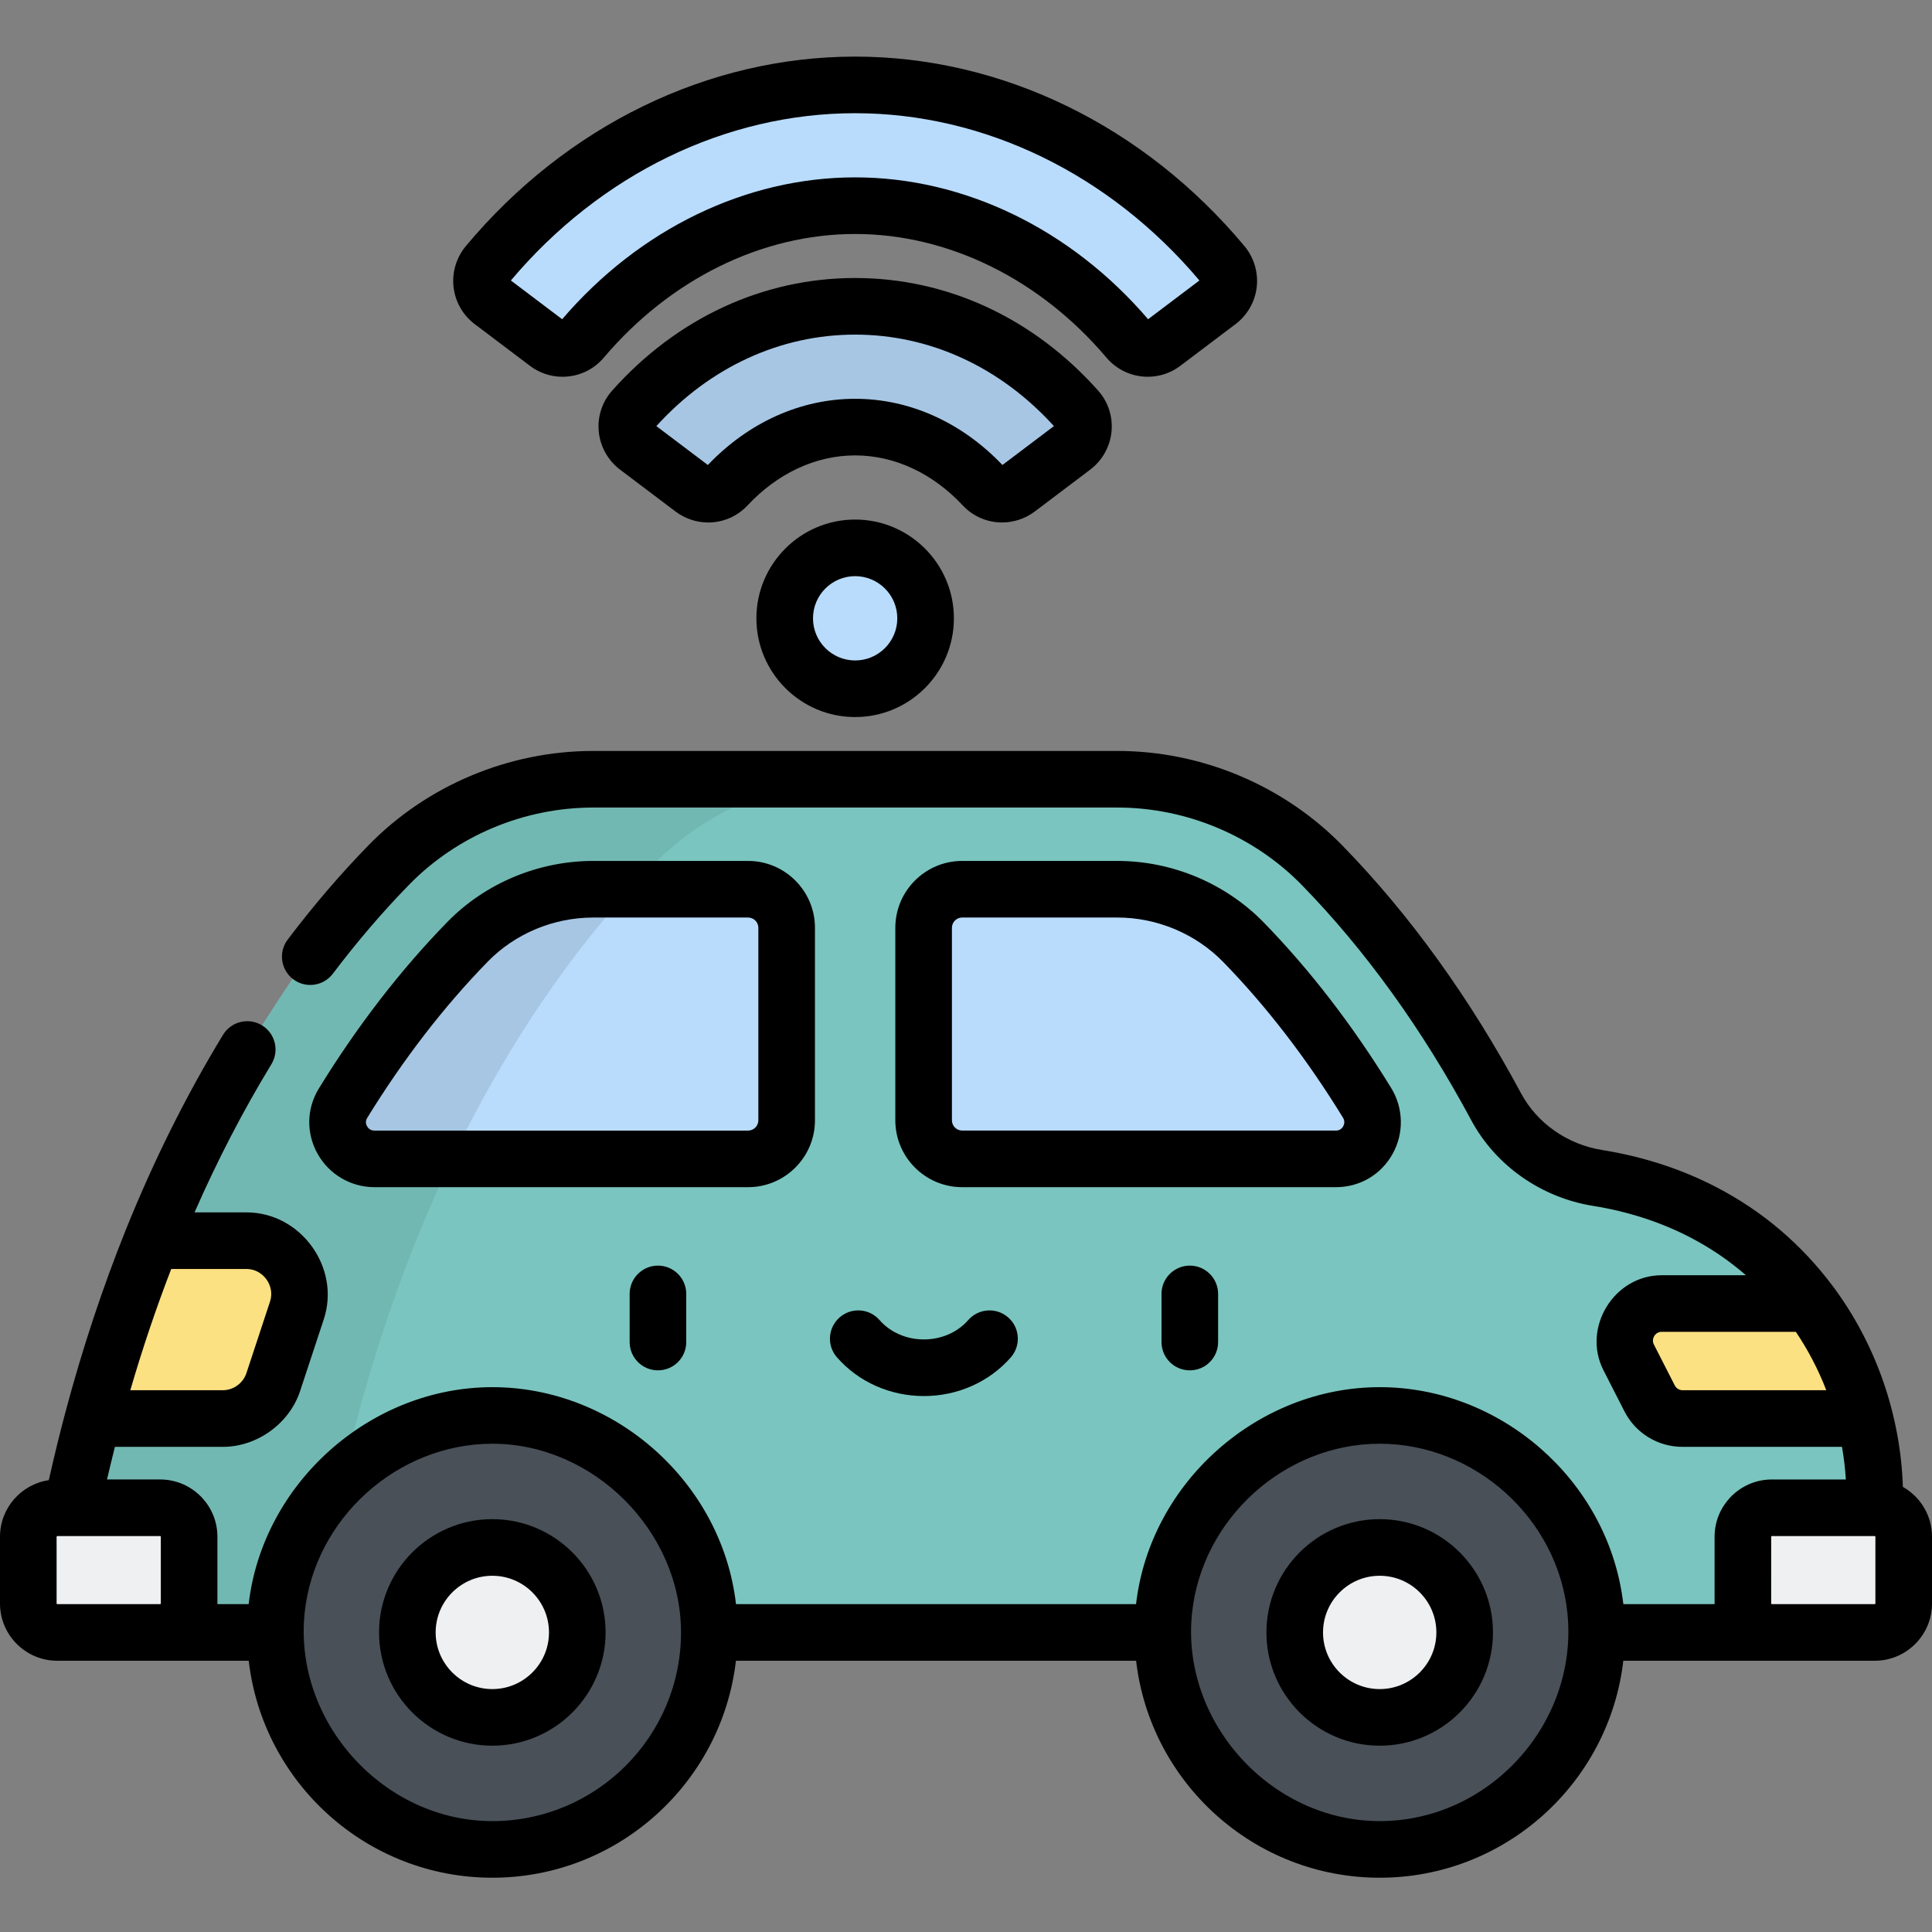 <?xml version="1.0" encoding="UTF-8"?>
<svg xmlns="http://www.w3.org/2000/svg" height="512pt" viewBox="0 -15 512 512" width="512pt">
  <rect x="0" y="-15" width="512" height="512" fill="#808080" stroke="none"/>
  <path d="m479.785 330.445c-7.441-9.98-17.102-18.355-28.559-24.266-7.93-4.102-17.156-7.297-27.863-9.02-11.391-1.828-21.398-8.68-26.859-18.844-15.727-29.281-32.547-50.07-46.066-63.945-14.277-14.637-33.867-22.867-54.316-22.867h-138.91c-20.363 0-39.914 8.125-54.141 22.691-18.477 18.91-43.148 50.75-62.801 99.594l11.758 23.566-27.375 23.566c-2.02 7.582-3.906 15.461-5.637 23.645l23.43 33.043h427.109l27.281-33.043v-2.438c0-7.23-.895-14.355-2.625-21.207l-32.324-15.238zm0 0" fill="#7ac5bf"></path>
  <path d="m496.832 384.57h-27.281c-4.234 0-7.668 3.434-7.668 7.668v17.707c0 4.234 3.434 7.668 7.668 7.668h27.281c4.234 0 7.668-3.434 7.668-7.668v-17.707c0-4.234-3.434-7.668-7.668-7.668zm0 0" fill="#eef0f1"></path>
  <path d="m42.445 417.609h70l-23.43-33.043c5.102-24.129 12.051-47.887 21.254-70.777 19.648-48.844 44.324-80.68 62.797-99.594 14.23-14.566 33.781-22.691 54.141-22.691h-70c-15.27 0-30.086 4.57-42.543 13-20.398 13.809-36.047 37.234-48.711 57.902-10.02 16.348-18.531 33.602-25.684 51.383l11.758 23.566-27.375 23.566c-.508 1.895-4.34 17.508-5.637 23.645zm0 0" fill="#72b8b2"></path>
  <path d="m198.25 220.656h-41.039c-12.516 0-24.648 5.07-33.285 13.914-10.172 10.414-21.715 24.414-33.008 42.762-3.973 6.457.715 14.781 8.301 14.781h99.031c5.645 0 10.223-4.578 10.223-10.223v-51.012c0-5.648-4.578-10.223-10.223-10.223zm0 0" fill="#b9dcfd"></path>
  <path d="m362.289 277.262c-9.875-16.078-20.848-30.34-32.734-42.535-8.715-8.941-20.902-14.07-33.438-14.07h-41.125c-5.645 0-10.223 4.574-10.223 10.223v51.012c0 5.645 4.578 10.223 10.223 10.223h99.039c7.625 0 12.246-8.355 8.258-14.852zm0 0" fill="#b9dcfd"></path>
  <path d="m78.684 332.262-6.266 19c-1.906 5.762-7.289 9.66-13.363 9.66h-34.402c4.594-17.223 9.891-32.895 15.617-47.133h25.051c9.586 0 16.367 9.367 13.363 18.473zm0 0" fill="#fce182"></path>
  <path d="m157.211 220.656c-12.516 0-24.648 5.07-33.285 13.914-10.172 10.414-21.715 24.414-33.008 42.762-3.973 6.457.715 14.781 8.301 14.781h20.59c15.453-32.184 32.684-55.453 47.191-71.457zm0 0" fill="#a6c6e4"></path>
  <path d="m494.211 360.922h-48.32c-3.684 0-7.066-2.07-8.738-5.355l-5.539-10.852c-3.332-6.531 1.41-14.27 8.738-14.27h39.438c6.734 9.047 11.648 19.418 14.422 30.477zm0 0" fill="#fce182"></path>
  <path d="m423.141 417.609c0 31.758-25.746 57.504-57.504 57.504-31.758 0-57.504-25.746-57.504-57.504s25.746-57.504 57.504-57.504c31.758 0 57.504 25.746 57.504 57.504zm0 0" fill="#495058"></path>
  <path d="m388.152 417.609c0 12.434-10.082 22.516-22.516 22.516-12.438 0-22.52-10.082-22.52-22.516 0-12.438 10.082-22.516 22.52-22.516 12.434 0 22.516 10.078 22.516 22.516zm0 0" fill="#eef0f1"></path>
  <path d="m187.977 417.609c0 31.758-25.746 57.504-57.504 57.504-31.758 0-57.504-25.746-57.504-57.504s25.746-57.504 57.504-57.504c31.758 0 57.504 25.746 57.504 57.504zm0 0" fill="#495058"></path>
  <path d="m152.988 417.609c0 12.434-10.082 22.516-22.516 22.516-12.438 0-22.52-10.082-22.52-22.516 0-12.438 10.082-22.516 22.52-22.516 12.434 0 22.516 10.078 22.516 22.516zm0 0" fill="#eef0f1"></path>
  <path d="m324.039 55.031c-25.289-30.301-60.422-47.531-97.418-47.531s-72.133 17.234-97.418 47.535c-2.512 3.008-2.016 7.504 1.113 9.867l14.648 11.062c2.891 2.184 6.98 1.73 9.324-1.031 19.141-22.598 45.18-35.426 72.332-35.426s53.191 12.828 72.328 35.422c2.344 2.766 6.438 3.215 9.328 1.031l14.648-11.062c3.129-2.363 3.625-6.859 1.113-9.867zm0 0" fill="#b9dcfd"></path>
  <path d="m285.445 93.535c-15.547-17.473-36.629-27.355-58.824-27.355-22.191 0-43.273 9.887-58.824 27.359-2.629 2.957-2.109 7.551 1.047 9.934l14.695 11.098c2.762 2.086 6.684 1.82 9.043-.707 9.359-10.031 21.496-15.68 34.039-15.68 12.547 0 24.684 5.648 34.043 15.676 2.359 2.527 6.281 2.793 9.039.711l14.695-11.098c3.156-2.387 3.676-6.98 1.047-9.938zm0 0" fill="#a6c6e4"></path>
  <path d="m245.293 148.859c0 10.312-8.359 18.668-18.672 18.668-10.309 0-18.668-8.355-18.668-18.668s8.359-18.672 18.668-18.672c10.312 0 18.672 8.359 18.672 18.672zm0 0" fill="#b9dcfd"></path>
  <path d="m42.449 384.57h-27.281c-4.234 0-7.668 3.434-7.668 7.668v17.707c0 4.234 3.434 7.668 7.668 7.668h27.281c4.234 0 7.668-3.434 7.668-7.668v-17.707c0-4.234-3.434-7.668-7.668-7.668zm0 0" fill="#eef0f1"></path>
  <path d="m215.973 281.891v-51.012c0-9.773-7.953-17.723-17.723-17.723h-41.039c-14.523 0-28.613 5.895-38.652 16.172-12.387 12.688-23.836 27.516-34.027 44.074-3.305 5.367-3.438 11.867-.359 17.379 3.047 5.449 8.809 8.832 15.047 8.832h99.031c9.77 0 17.723-7.949 17.723-17.723zm-118.703 1.574c-.289-.512-.512-1.309.039-2.203 9.609-15.613 20.371-29.562 31.98-41.449 7.238-7.41 17.414-11.656 27.922-11.656h41.039c1.5 0 2.723 1.219 2.723 2.723v51.012c0 1.504-1.223 2.723-2.723 2.723h-99.031c-1.141 0-1.711-.719-1.949-1.148zm0 0"></path>
  <path d="m369.043 290.812c3.051-5.449 2.91-12.145-.363-17.477-10.156-16.531-21.512-31.285-33.754-43.848-10.117-10.379-24.266-16.332-38.809-16.332h-41.125c-9.773 0-17.723 7.949-17.723 17.723v51.016c0 9.77 7.949 17.719 17.723 17.719h99.039c6.32 0 11.93-3.289 15.012-8.801zm-116.773-8.922v-51.012c0-1.5 1.219-2.723 2.723-2.723h41.125c10.523 0 20.754 4.301 28.066 11.805 11.469 11.766 22.141 25.637 31.715 41.227.613.996.297 1.871.055 2.305-.289.512-.852 1.121-1.922 1.121h-99.039c-1.504 0-2.723-1.219-2.723-2.723zm0 0"></path>
  <path d="m166.863 327.902v12.754c0 4.145 3.359 7.5 7.5 7.5 4.145 0 7.5-3.355 7.5-7.5v-12.754c0-4.141-3.355-7.5-7.5-7.5-4.141 0-7.5 3.359-7.5 7.5zm0 0"></path>
  <path d="m307.812 327.902v12.754c0 4.145 3.359 7.5 7.5 7.5 4.145 0 7.5-3.355 7.5-7.5v-12.754c0-4.141-3.355-7.5-7.5-7.5-4.141 0-7.5 3.359-7.5 7.5zm0 0"></path>
  <path d="m233.094 334.836c-2.727-3.121-7.465-3.438-10.582-.711-3.121 2.727-3.441 7.465-.711 10.582 5.695 6.52 14.094 10.262 23.039 10.262 8.941 0 17.34-3.742 23.043-10.262 2.723-3.117 2.406-7.855-.711-10.582-3.121-2.727-7.859-2.41-10.586.711-2.848 3.262-7.133 5.129-11.746 5.129-4.613 0-8.898-1.867-11.746-5.129zm0 0"></path>
  <path d="m365.637 447.625c16.551 0 30.016-13.465 30.016-30.016s-13.465-30.016-30.016-30.016-30.02 13.465-30.02 30.016 13.469 30.016 30.02 30.016zm0-45.031c8.281 0 15.016 6.734 15.016 15.016s-6.734 15.016-15.016 15.016-15.02-6.734-15.02-15.016 6.738-15.016 15.02-15.016zm0 0"></path>
  <path d="m130.473 447.625c16.551 0 30.016-13.465 30.016-30.016s-13.465-30.016-30.016-30.016c-16.551 0-30.02 13.465-30.02 30.016s13.469 30.016 30.02 30.016zm0-45.031c8.281 0 15.016 6.734 15.016 15.016s-6.734 15.016-15.016 15.016-15.02-6.734-15.02-15.016 6.738-15.016 15.02-15.016zm0 0"></path>
  <path d="m304.164 84.844c3.141 0 6.125-1 8.633-2.898l14.648-11.062c3.113-2.352 5.156-5.922 5.602-9.801.445-3.891-.738-7.848-3.25-10.855-26.641-31.922-64.246-50.227-103.176-50.227-38.93 0-76.535 18.309-103.176 50.23-2.512 3.008-3.695 6.965-3.25 10.855.445 3.879 2.484 7.449 5.602 9.801l14.645 11.062c2.508 1.895 5.496 2.898 8.637 2.898 4.223 0 8.207-1.848 10.934-5.066 17.645-20.828 41.922-32.773 66.609-32.773s48.965 11.941 66.605 32.77c2.73 3.219 6.715 5.066 10.938 5.066zm-77.543-52.84c-28.91 0-57.176 13.695-77.641 37.594l-13.594-10.266c23.754-28.184 56.969-44.332 91.234-44.332s67.48 16.148 91.234 44.328l-13.594 10.27c-20.465-23.898-48.73-37.594-77.641-37.594zm0 0"></path>
  <path d="m255.18 118.977c2.66 2.852 6.438 4.484 10.367 4.484 3.113 0 6.191-1.031 8.676-2.906l14.695-11.098c3.195-2.414 5.25-6.082 5.645-10.066.391-3.941-.891-7.895-3.512-10.84-17.145-19.266-40.023-29.875-64.43-29.875-24.402 0-47.285 10.609-64.43 29.879-2.621 2.945-3.902 6.898-3.512 10.84.391 3.984 2.449 7.652 5.645 10.062l14.695 11.098c2.484 1.879 5.562 2.91 8.676 2.91 3.926 0 7.707-1.637 10.367-4.484 8.004-8.574 18.145-13.297 28.559-13.297 10.414 0 20.559 4.719 28.559 13.293zm-67.594-10.75-13.645-10.305c14.191-15.641 32.867-24.246 52.68-24.246s38.488 8.605 52.68 24.246l-13.645 10.305c-10.797-11.32-24.633-17.543-39.035-17.543-14.398 0-28.234 6.223-39.035 17.543zm0 0"></path>
  <path d="m200.453 148.859c0 14.43 11.738 26.168 26.168 26.168 14.43 0 26.172-11.738 26.172-26.168s-11.742-26.172-26.172-26.172c-14.43 0-26.168 11.742-26.168 26.172zm37.34 0c0 6.16-5.012 11.168-11.172 11.168-6.156 0-11.168-5.008-11.168-11.168s5.012-11.172 11.168-11.172c6.16 0 11.172 5.012 11.172 11.172zm0 0"></path>
  <path d="m69.422 256.719c-3.539-2.152-8.152-1.031-10.309 2.504-9.723 15.961-18.406 33.379-25.805 51.77-6.105 15.191-11.457 31.336-15.906 48-1.586 5.945-3.082 12.066-4.469 18.262-7.305 1.086-12.934 7.383-12.934 14.984v17.707c0 8.363 6.805 15.168 15.168 15.168l50.746-.004c3.734 32.32 31.254 57.504 64.559 57.504 33.305 0 60.824-25.184 64.555-57.504h106.051c3.734 32.32 31.254 57.504 64.559 57.504 33.305 0 60.824-25.184 64.555-57.504l66.641.004c8.363 0 15.168-6.805 15.168-15.168v-17.707c0-5.656-3.117-10.59-7.719-13.199-.621-19.035-7.105-37.793-18.48-53.078-8.359-11.203-18.836-20.102-31.129-26.441-9.164-4.742-19.301-8.027-30.121-9.762-9.172-1.473-17.191-7.074-21.441-14.988-13.559-25.25-29.473-47.332-47.301-65.633-15.578-15.973-37.336-25.133-59.688-25.133h-138.914c-22.328 0-44.02 9.098-59.504 24.953-7.414 7.59-14.637 16.016-21.465 25.039-2.5 3.305-1.848 8.008 1.457 10.508 3.301 2.5 8.004 1.844 10.504-1.457 6.449-8.527 13.258-16.469 20.234-23.609 12.68-12.984 30.457-20.434 48.773-20.434h138.914c18.332 0 36.176 7.512 48.941 20.602 16.852 17.297 31.934 38.246 44.832 62.262 6.453 12.008 18.52 20.492 32.277 22.699 9.246 1.484 17.859 4.27 25.613 8.281 5.402 2.785 10.379 6.16 14.906 10.102 0 0-22.309 0-22.34 0-12.645 0-21.152 13.941-15.418 25.172l5.535 10.852c2.965 5.828 8.875 9.453 15.422 9.453h42.254c.5 2.855.844 5.742 1.027 8.648h-19.621c-7.84 0-14.312 5.98-15.09 13.617-.051.508-.078 1.027-.078 1.547v17.707c0 .059 0 .109.004.164h-24.176c-.055-.457-.129-.914-.191-1.371-4.344-31.688-32.418-56.129-64.383-56.129-32.25 0-60.836 25.18-64.574 57.5h-106.016c-3.73-32.254-32.113-57.5-64.574-57.5-32.336 0-60.863 25.406-64.574 57.5h-8.285c0-.055.004-.105.004-.164v-17.707c0-.523-.027-1.039-.078-1.547-.777-7.641-7.25-13.621-15.09-13.621h-14.09c.676-2.906 1.375-5.793 2.094-8.645h28.602c9.098 0 17.633-6.168 20.484-14.812l6.27-19c4.504-13.66-6.074-28.324-20.484-28.324h-13.77c6.074-13.84 12.902-27.008 20.367-39.262 2.156-3.539 1.035-8.152-2.5-10.309zm376.469 96.703c-.859 0-1.668-.5-2.055-1.266 0 0-5.535-10.84-5.543-10.855-.773-1.52.371-3.355 2.059-3.355h35.562c3.27 4.852 5.965 10.027 8.07 15.477zm23.492 38.816c0-.094.078-.168.168-.168h27.277.004c.094 0 .168.074.168.168v17.707c0 .094-.074.168-.168.168h-27.23c-.016 0-.035-.004-.051-.004-.094 0-.168-.074-.168-.164zm-153.484 20.266c2.625-25.066 24.539-44.898 49.738-44.898 25.25 0 47.188 19.797 49.746 44.898 2.957 29.035-20.547 55.109-49.746 55.109-28.875 0-52.746-26.34-49.738-55.109zm-235.172 0c2.555-25.059 24.598-44.898 49.746-44.898 26.859 0 50.004 23.184 50.004 50.004 0 27.57-22.434 50.004-50.004 50.004-28.895 0-52.676-26.352-49.746-55.109zm-38.277-20.434c.09 0 .168.074.168.168v17.707c0 .09-.078.164-.168.164-.016 0-.035 0-.055.004h-27.227c-.094 0-.168-.078-.168-.168v-17.707c0-.094.074-.168.168-.168zm22.871-70.781c4.395 0 7.617 4.457 6.242 8.625 0 0-6.262 18.984-6.266 18.996-.879 2.652-3.449 4.512-6.242 4.512h-24.523c3.223-11.047 6.855-21.805 10.844-32.133zm0 0"></path>
</svg>
